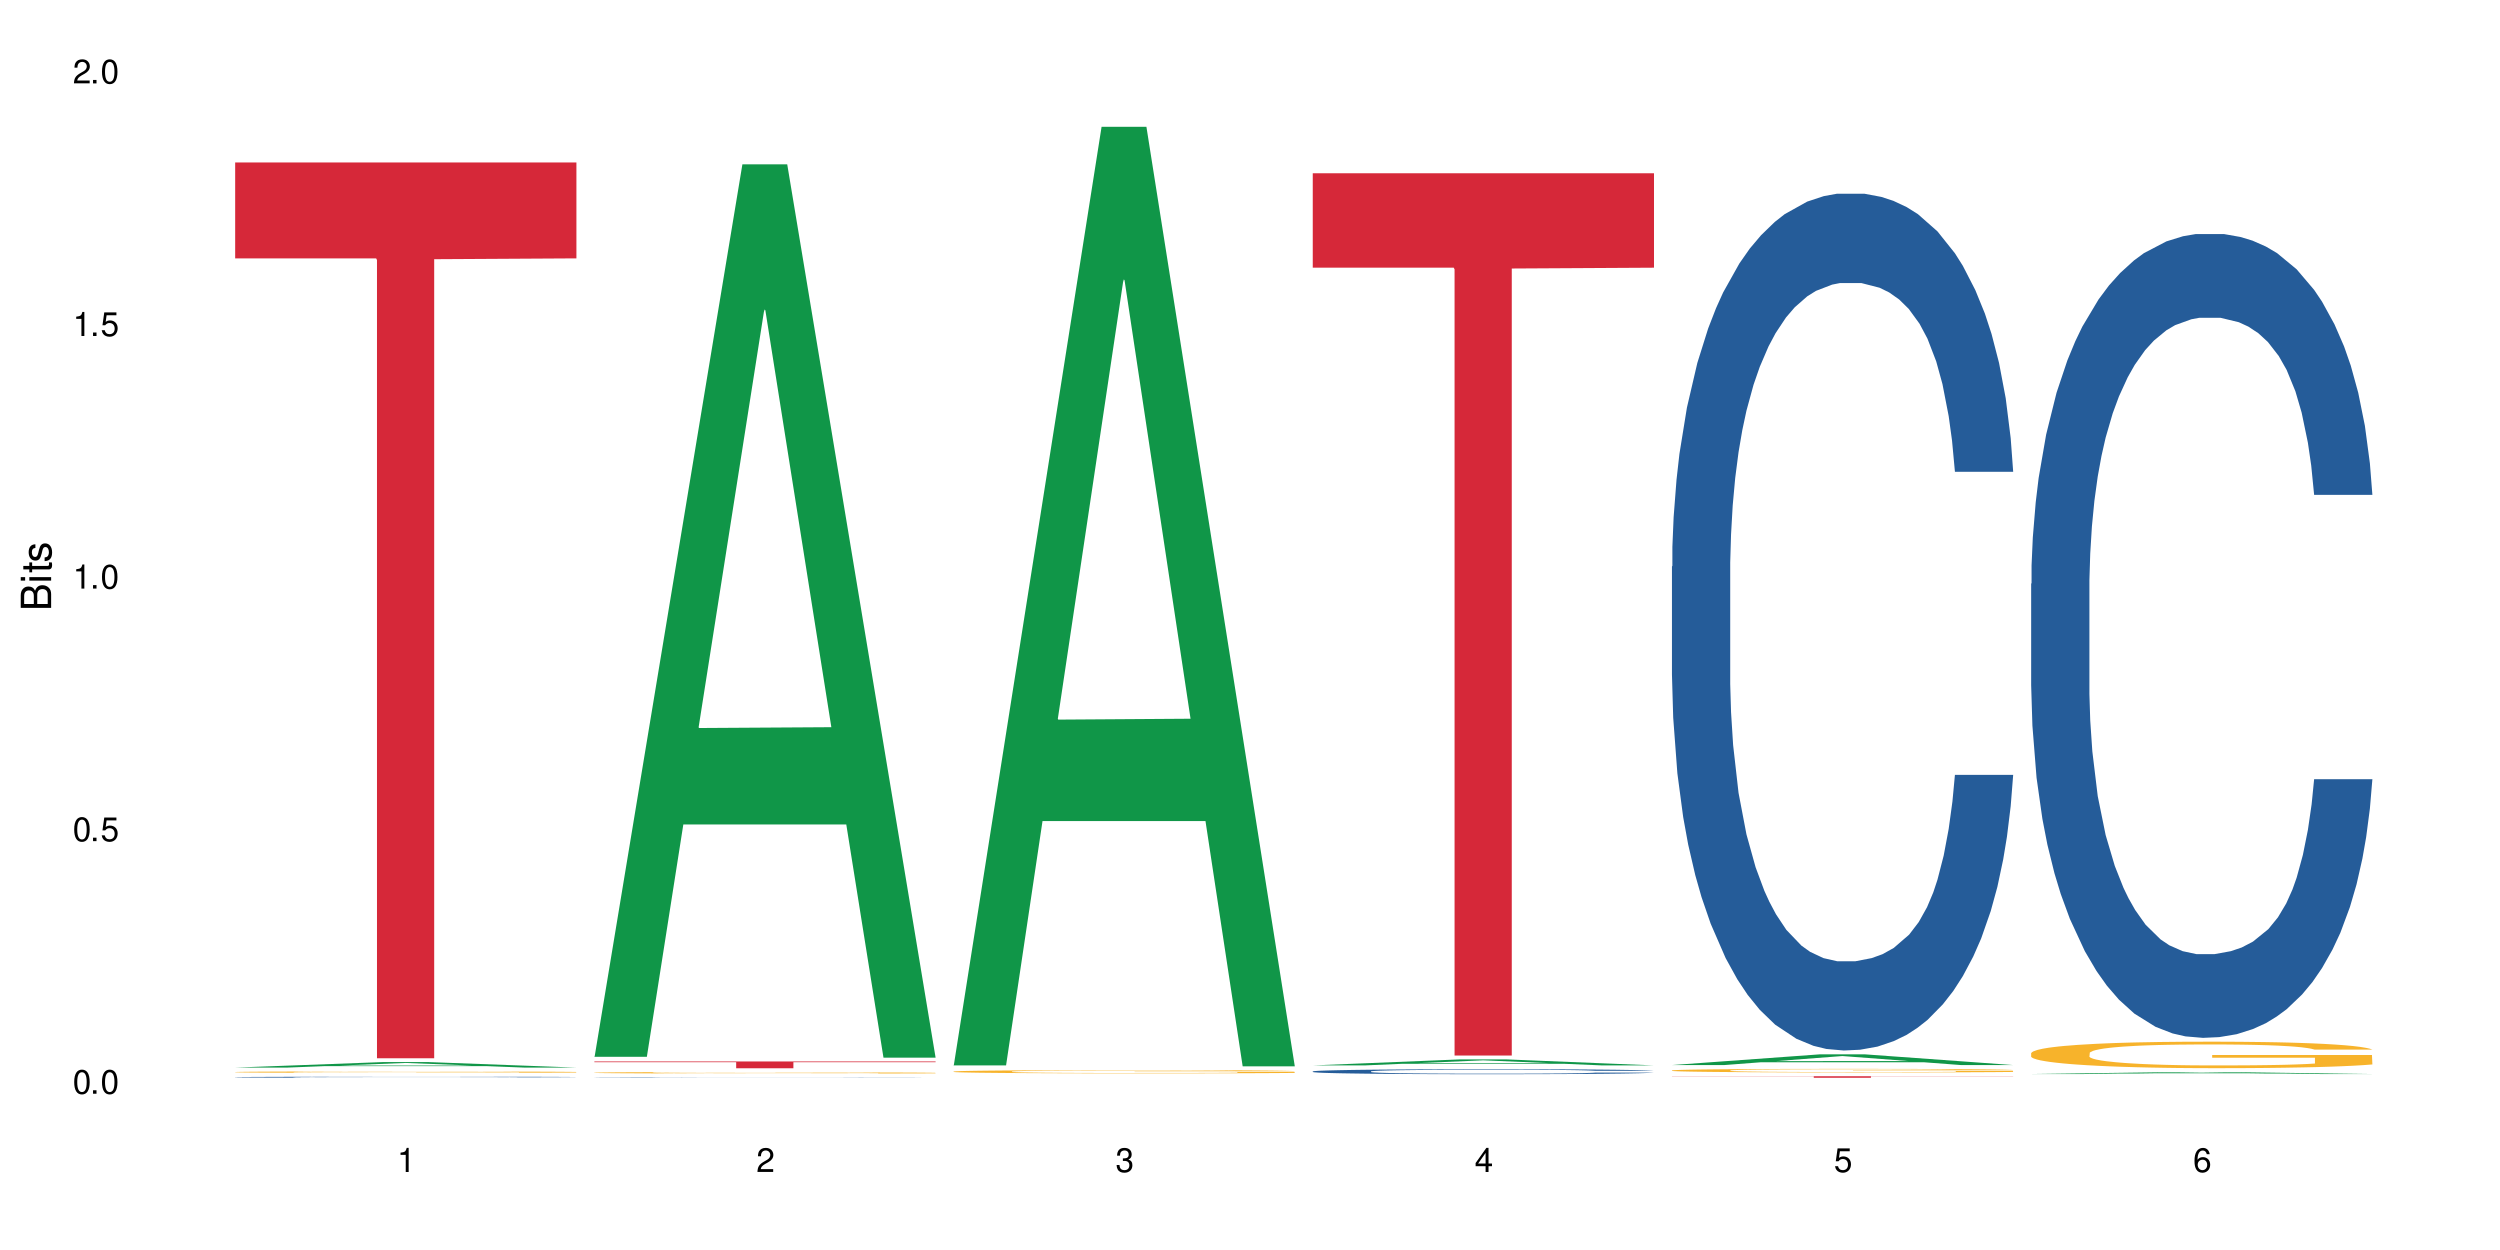 <?xml version="1.0" encoding="UTF-8"?>
<svg xmlns="http://www.w3.org/2000/svg" xmlns:xlink="http://www.w3.org/1999/xlink" width="720" height="360" viewBox="0 0 720 360">
<defs>
<g>
<g id="glyph-0-0">
</g>
<g id="glyph-0-1">
<path d="M 2.641 -6.938 C 2 -6.938 1.422 -6.656 1.078 -6.172 C 0.641 -5.562 0.406 -4.641 0.406 -3.359 C 0.406 -1.016 1.188 0.219 2.641 0.219 C 4.078 0.219 4.859 -1.016 4.859 -3.297 C 4.859 -4.641 4.656 -5.547 4.203 -6.172 C 3.844 -6.656 3.281 -6.938 2.641 -6.938 Z M 2.641 -6.188 C 3.547 -6.188 4 -5.25 4 -3.375 C 4 -1.406 3.562 -0.484 2.625 -0.484 C 1.734 -0.484 1.281 -1.438 1.281 -3.344 C 1.281 -5.25 1.734 -6.188 2.641 -6.188 Z M 2.641 -6.188 "/>
</g>
<g id="glyph-0-2">
<path d="M 1.828 -1 L 0.828 -1 L 0.828 0 L 1.828 0 Z M 1.828 -1 "/>
</g>
<g id="glyph-0-3">
<path d="M 4.562 -6.797 L 1.062 -6.797 L 0.547 -3.094 L 1.328 -3.094 C 1.719 -3.562 2.047 -3.734 2.578 -3.734 C 3.484 -3.734 4.062 -3.109 4.062 -2.094 C 4.062 -1.125 3.484 -0.531 2.578 -0.531 C 1.828 -0.531 1.375 -0.906 1.188 -1.672 L 0.328 -1.672 C 0.453 -1.109 0.547 -0.844 0.75 -0.594 C 1.125 -0.078 1.828 0.219 2.594 0.219 C 3.969 0.219 4.922 -0.781 4.922 -2.219 C 4.922 -3.562 4.031 -4.484 2.719 -4.484 C 2.25 -4.484 1.859 -4.359 1.469 -4.062 L 1.734 -5.969 L 4.562 -5.969 Z M 4.562 -6.797 "/>
</g>
<g id="glyph-0-4">
<path d="M 2.484 -4.938 L 2.484 0 L 3.328 0 L 3.328 -6.938 L 2.766 -6.938 C 2.469 -5.875 2.281 -5.734 0.984 -5.562 L 0.984 -4.938 Z M 2.484 -4.938 "/>
</g>
<g id="glyph-0-5">
<path d="M 4.859 -0.828 L 1.281 -0.828 C 1.359 -1.406 1.672 -1.781 2.5 -2.281 L 3.469 -2.828 C 4.406 -3.344 4.906 -4.062 4.906 -4.906 C 4.906 -5.484 4.672 -6.031 4.266 -6.406 C 3.859 -6.766 3.375 -6.938 2.719 -6.938 C 1.859 -6.938 1.219 -6.625 0.844 -6.031 C 0.609 -5.672 0.5 -5.234 0.484 -4.531 L 1.328 -4.531 C 1.359 -5.016 1.406 -5.281 1.531 -5.516 C 1.75 -5.938 2.188 -6.203 2.703 -6.203 C 3.469 -6.203 4.031 -5.641 4.031 -4.891 C 4.031 -4.344 3.719 -3.859 3.125 -3.516 L 2.234 -3 C 0.812 -2.172 0.406 -1.531 0.328 -0.016 L 4.859 -0.016 Z M 4.859 -0.828 "/>
</g>
<g id="glyph-0-6">
<path d="M 2.125 -3.188 L 2.578 -3.188 C 3.5 -3.188 3.984 -2.766 3.984 -1.922 C 3.984 -1.062 3.469 -0.531 2.594 -0.531 C 1.656 -0.531 1.203 -1 1.156 -2.016 L 0.312 -2.016 C 0.344 -1.453 0.438 -1.094 0.609 -0.781 C 0.953 -0.109 1.625 0.219 2.547 0.219 C 3.953 0.219 4.859 -0.625 4.859 -1.938 C 4.859 -2.828 4.516 -3.297 3.703 -3.594 C 4.344 -3.844 4.656 -4.328 4.656 -5.031 C 4.656 -6.219 3.875 -6.938 2.578 -6.938 C 1.203 -6.938 0.484 -6.172 0.453 -4.703 L 1.297 -4.703 C 1.312 -5.125 1.344 -5.359 1.453 -5.578 C 1.641 -5.969 2.062 -6.203 2.594 -6.203 C 3.344 -6.203 3.797 -5.75 3.797 -5 C 3.797 -4.516 3.609 -4.219 3.25 -4.047 C 3.016 -3.953 2.703 -3.922 2.125 -3.906 Z M 2.125 -3.188 "/>
</g>
<g id="glyph-0-7">
<path d="M 3.141 -1.672 L 3.141 0 L 3.984 0 L 3.984 -1.672 L 4.984 -1.672 L 4.984 -2.438 L 3.984 -2.438 L 3.984 -6.938 L 3.359 -6.938 L 0.266 -2.578 L 0.266 -1.672 Z M 3.141 -2.438 L 1 -2.438 L 3.141 -5.5 Z M 3.141 -2.438 "/>
</g>
<g id="glyph-0-8">
<path d="M 4.781 -5.125 C 4.609 -6.266 3.891 -6.938 2.844 -6.938 C 2.094 -6.938 1.422 -6.578 1.031 -5.953 C 0.594 -5.266 0.406 -4.422 0.406 -3.172 C 0.406 -2 0.578 -1.25 0.984 -0.641 C 1.359 -0.078 1.953 0.219 2.703 0.219 C 3.984 0.219 4.922 -0.75 4.922 -2.094 C 4.922 -3.375 4.062 -4.281 2.844 -4.281 C 2.172 -4.281 1.641 -4.031 1.281 -3.516 C 1.281 -5.234 1.828 -6.188 2.797 -6.188 C 3.391 -6.188 3.797 -5.797 3.938 -5.125 Z M 2.734 -3.531 C 3.547 -3.531 4.062 -2.953 4.062 -2.031 C 4.062 -1.156 3.484 -0.531 2.703 -0.531 C 1.922 -0.531 1.328 -1.188 1.328 -2.078 C 1.328 -2.938 1.906 -3.531 2.734 -3.531 Z M 2.734 -3.531 "/>
</g>
<g id="glyph-1-0">
</g>
<g id="glyph-1-1">
<path d="M 0 -0.953 L 0 -4.891 C 0 -5.719 -0.234 -6.344 -0.734 -6.797 C -1.188 -7.234 -1.812 -7.469 -2.5 -7.469 C -3.547 -7.469 -4.188 -7 -4.625 -5.875 C -4.984 -6.688 -5.625 -7.094 -6.531 -7.094 C -7.172 -7.094 -7.734 -6.859 -8.141 -6.391 C -8.562 -5.922 -8.75 -5.344 -8.75 -4.5 L -8.75 -0.953 Z M -4.984 -2.062 L -7.766 -2.062 L -7.766 -4.219 C -7.766 -4.844 -7.688 -5.203 -7.453 -5.5 C -7.219 -5.812 -6.859 -5.969 -6.375 -5.969 C -5.891 -5.969 -5.531 -5.812 -5.297 -5.5 C -5.062 -5.203 -4.984 -4.844 -4.984 -4.219 Z M -0.984 -2.062 L -4 -2.062 L -4 -4.781 C -4 -5.766 -3.438 -6.359 -2.484 -6.359 C -1.547 -6.359 -0.984 -5.766 -0.984 -4.781 Z M -0.984 -2.062 "/>
</g>
<g id="glyph-1-2">
<path d="M -6.281 -1.797 L -6.281 -0.797 L 0 -0.797 L 0 -1.797 Z M -8.75 -1.797 L -8.75 -0.797 L -7.484 -0.797 L -7.484 -1.797 Z M -8.75 -1.797 "/>
</g>
<g id="glyph-1-3">
<path d="M -6.281 -3.047 L -6.281 -2.016 L -8.016 -2.016 L -8.016 -1.016 L -6.281 -1.016 L -6.281 -0.172 L -5.469 -0.172 L -5.469 -1.016 L -0.719 -1.016 C -0.078 -1.016 0.281 -1.453 0.281 -2.234 C 0.281 -2.5 0.25 -2.719 0.188 -3.047 L -0.641 -3.047 C -0.609 -2.906 -0.594 -2.766 -0.594 -2.562 C -0.594 -2.141 -0.719 -2.016 -1.156 -2.016 L -5.469 -2.016 L -5.469 -3.047 Z M -6.281 -3.047 "/>
</g>
<g id="glyph-1-4">
<path d="M -4.531 -5.25 C -5.766 -5.25 -6.469 -4.422 -6.469 -2.969 C -6.469 -1.516 -5.719 -0.562 -4.547 -0.562 C -3.562 -0.562 -3.094 -1.062 -2.734 -2.562 L -2.516 -3.484 C -2.344 -4.188 -2.094 -4.469 -1.641 -4.469 C -1.047 -4.469 -0.641 -3.875 -0.641 -3 C -0.641 -2.453 -0.797 -2 -1.062 -1.75 C -1.25 -1.594 -1.422 -1.531 -1.875 -1.469 L -1.875 -0.406 C -0.422 -0.453 0.281 -1.266 0.281 -2.922 C 0.281 -4.5 -0.5 -5.516 -1.719 -5.516 C -2.656 -5.516 -3.172 -4.984 -3.469 -3.734 L -3.703 -2.766 C -3.891 -1.953 -4.156 -1.609 -4.594 -1.609 C -5.188 -1.609 -5.547 -2.125 -5.547 -2.938 C -5.547 -3.75 -5.203 -4.172 -4.531 -4.203 Z M -4.531 -5.25 "/>
</g>
</g>
</defs>
<rect x="-72" y="-36" width="864" height="432" fill="rgb(100%, 100%, 100%)" fill-opacity="1"/>
<path fill-rule="nonzero" fill="rgb(6.275%, 58.824%, 28.235%)" fill-opacity="1" d="M 67.73 307.461 L 67.836 307.461 L 110.359 305.875 L 123.273 305.875 L 166.008 307.465 L 150.992 307.465 L 140.281 307.051 L 93.352 307.051 L 82.852 307.461 L 67.73 307.461 L 97.863 306.879 L 135.977 306.875 L 116.973 306.137 L 116.766 306.133 L 116.555 306.137 L 97.758 306.875 L 97.863 306.879 Z M 67.73 307.461 "/>
<path fill-rule="nonzero" fill="rgb(14.51%, 36.078%, 60%)" fill-opacity="1" d="M 67.73 310.223 L 67.852 310.223 L 67.852 310.219 L 68.211 310.207 L 69.051 310.191 L 69.887 310.184 L 72.047 310.168 L 75.043 310.152 L 78.156 310.141 L 80.434 310.133 L 82.473 310.125 L 87.145 310.117 L 90.145 310.109 L 93.379 310.105 L 97.332 310.102 L 100.211 310.098 L 106.684 310.094 L 111.477 310.094 L 115.191 310.09 L 123.223 310.09 L 128.016 310.094 L 131.492 310.094 L 135.324 310.098 L 138.562 310.098 L 144.195 310.105 L 149.227 310.113 L 151.504 310.117 L 155.102 310.125 L 157.855 310.133 L 159.773 310.141 L 161.934 310.152 L 163.848 310.164 L 165.289 310.18 L 166.008 310.191 L 149.227 310.191 L 148.391 310.18 L 147.43 310.172 L 145.633 310.16 L 143.836 310.152 L 141.316 310.145 L 139.039 310.137 L 135.926 310.133 L 133.168 310.129 L 130.293 310.125 L 109.199 310.125 L 106.684 310.129 L 103.086 310.133 L 100.57 310.137 L 97.574 310.141 L 95.535 310.145 L 93.02 310.152 L 91.223 310.16 L 89.184 310.168 L 87.984 310.176 L 86.906 310.184 L 85.949 310.191 L 85.23 310.203 L 84.75 310.211 L 84.508 310.223 L 84.508 310.266 L 84.75 310.277 L 85.348 310.289 L 86.906 310.305 L 89.184 310.32 L 91.82 310.332 L 94.336 310.34 L 95.777 310.344 L 97.691 310.348 L 100.688 310.352 L 105.004 310.359 L 107.52 310.359 L 111.355 310.363 L 128.375 310.363 L 131.609 310.359 L 136.043 310.355 L 138.801 310.352 L 141.199 310.344 L 142.996 310.34 L 144.195 310.336 L 145.992 310.328 L 147.43 310.316 L 148.508 310.309 L 149.227 310.297 L 166.008 310.297 L 165.289 310.309 L 164.207 310.32 L 163.129 310.328 L 161.453 310.34 L 159.535 310.348 L 156.777 310.355 L 154.5 310.363 L 151.504 310.371 L 148.75 310.375 L 145.754 310.379 L 141.316 310.387 L 138.441 310.387 L 135.324 310.391 L 131.609 310.395 L 108.48 310.395 L 103.566 310.391 L 97.453 310.387 L 93.02 310.383 L 89.543 310.375 L 86.547 310.371 L 83.191 310.363 L 78.875 310.352 L 76.238 310.34 L 74.441 310.332 L 72.406 310.324 L 70.969 310.312 L 69.289 310.297 L 68.09 310.277 L 67.73 310.262 Z M 67.73 310.223 "/>
<path fill-rule="nonzero" fill="rgb(96.863%, 70.196%, 16.863%)" fill-opacity="1" d="M 67.73 308.746 L 67.852 308.746 L 67.852 308.738 L 68.332 308.723 L 69.527 308.695 L 71.086 308.676 L 72.766 308.66 L 73.844 308.652 L 75.641 308.641 L 77.199 308.633 L 81.152 308.617 L 86.188 308.598 L 88.945 308.594 L 92.059 308.586 L 96.496 308.578 L 98.531 308.574 L 104.766 308.57 L 111.836 308.566 L 119.625 308.562 L 123.223 308.562 L 128.133 308.566 L 134.848 308.57 L 138.68 308.574 L 141.676 308.578 L 144.793 308.582 L 148.629 308.59 L 152.223 308.602 L 155.102 308.609 L 157.977 308.621 L 160.375 308.633 L 162.41 308.648 L 164.207 308.664 L 165.289 308.676 L 166.008 308.691 L 149.348 308.691 L 148.391 308.676 L 147.309 308.668 L 145.512 308.652 L 141.918 308.637 L 138.562 308.629 L 135.684 308.621 L 132.09 308.617 L 128.613 308.613 L 124.66 308.609 L 115.91 308.609 L 110.156 308.613 L 106.801 308.613 L 104.406 308.617 L 101.047 308.625 L 99.012 308.629 L 97.812 308.633 L 94.219 308.645 L 91.82 308.656 L 90.504 308.66 L 88.824 308.672 L 87.625 308.684 L 86.309 308.699 L 85.59 308.711 L 84.629 308.738 L 84.508 308.809 L 84.871 308.824 L 85.59 308.84 L 86.547 308.852 L 87.984 308.867 L 89.422 308.879 L 91.941 308.895 L 94.098 308.906 L 95.777 308.91 L 99.012 308.922 L 100.328 308.926 L 103.445 308.934 L 106.684 308.938 L 110.637 308.941 L 113.633 308.945 L 131.73 308.945 L 136.285 308.941 L 139.398 308.938 L 141.438 308.934 L 143.953 308.93 L 145.754 308.926 L 147.43 308.922 L 149.469 308.918 L 149.469 308.824 L 119.863 308.824 L 119.863 308.777 L 165.887 308.777 L 166.008 308.93 L 163.488 308.941 L 160.375 308.953 L 157.379 308.961 L 154.262 308.965 L 149.828 308.973 L 146.23 308.977 L 140.719 308.984 L 135.684 308.988 L 130.41 308.988 L 125.738 308.992 L 115.312 308.992 L 110.039 308.988 L 105.844 308.984 L 98.172 308.977 L 93.379 308.969 L 90.262 308.961 L 87.027 308.953 L 83.789 308.941 L 80.914 308.934 L 78.996 308.926 L 77.078 308.914 L 75.043 308.902 L 73.125 308.891 L 71.688 308.879 L 70.367 308.863 L 69.41 308.852 L 68.449 308.836 L 67.969 308.82 L 67.73 308.809 Z M 67.73 308.746 "/>
<path fill-rule="nonzero" fill="rgb(83.922%, 15.686%, 22.353%)" fill-opacity="1" d="M 67.73 46.797 L 166.008 46.797 L 166.008 74.41 L 125.047 74.652 L 125.047 304.777 L 108.57 304.777 L 108.57 74.895 L 108.332 74.41 L 67.73 74.41 Z M 67.73 46.797 "/>
<path fill-rule="nonzero" fill="rgb(6.275%, 58.824%, 28.235%)" fill-opacity="1" d="M 171.18 304.363 L 171.285 304.121 L 213.809 47.336 L 226.723 47.336 L 269.453 304.605 L 254.441 304.605 L 243.73 237.449 L 196.797 237.449 L 186.297 304.363 L 171.18 304.363 L 201.312 209.668 L 239.426 209.43 L 220.422 89.371 L 220.211 89.129 L 220 89.852 L 201.207 209.43 L 201.312 209.668 Z M 171.18 304.363 "/>
<path fill-rule="nonzero" fill="rgb(14.51%, 36.078%, 60%)" fill-opacity="1" d="M 171.18 310.328 L 171.297 310.328 L 171.66 310.32 L 172.496 310.316 L 173.336 310.312 L 175.492 310.309 L 178.488 310.301 L 181.605 310.297 L 183.883 310.293 L 185.922 310.289 L 190.594 310.285 L 193.59 310.285 L 196.828 310.281 L 203.656 310.281 L 210.129 310.277 L 238.773 310.277 L 242.008 310.281 L 247.641 310.281 L 252.676 310.285 L 254.953 310.285 L 258.547 310.289 L 261.305 310.293 L 263.223 310.297 L 265.379 310.301 L 267.297 310.305 L 269.453 310.316 L 252.676 310.316 L 251.836 310.312 L 250.879 310.309 L 249.082 310.305 L 247.281 310.301 L 244.766 310.297 L 242.488 310.297 L 239.371 310.293 L 236.617 310.293 L 233.738 310.289 L 212.645 310.289 L 210.129 310.293 L 204.016 310.293 L 201.02 310.297 L 198.984 310.297 L 196.469 310.301 L 194.668 310.305 L 192.633 310.309 L 191.434 310.309 L 190.355 310.312 L 189.395 310.316 L 188.676 310.32 L 188.199 310.324 L 187.957 310.328 L 187.957 310.344 L 188.199 310.348 L 188.797 310.355 L 190.355 310.359 L 192.633 310.367 L 195.27 310.371 L 197.785 310.375 L 199.223 310.375 L 201.141 310.379 L 204.137 310.379 L 208.453 310.383 L 235.059 310.383 L 239.492 310.379 L 242.25 310.379 L 244.645 310.375 L 246.445 310.375 L 247.641 310.371 L 249.441 310.371 L 250.879 310.367 L 251.957 310.363 L 252.676 310.359 L 269.453 310.359 L 268.734 310.363 L 266.578 310.371 L 264.898 310.375 L 262.984 310.379 L 260.227 310.379 L 257.949 310.383 L 254.953 310.387 L 252.195 310.387 L 249.199 310.391 L 244.766 310.391 L 241.891 310.395 L 200.902 310.395 L 196.469 310.391 L 192.992 310.387 L 189.996 310.387 L 186.641 310.383 L 182.324 310.379 L 179.688 310.375 L 177.891 310.371 L 175.852 310.367 L 174.414 310.363 L 172.738 310.359 L 171.539 310.352 L 171.18 310.344 Z M 171.18 310.328 "/>
<path fill-rule="nonzero" fill="rgb(96.863%, 70.196%, 16.863%)" fill-opacity="1" d="M 171.18 308.934 L 171.297 308.934 L 171.297 308.926 L 171.777 308.91 L 172.977 308.887 L 174.535 308.867 L 176.211 308.852 L 177.293 308.84 L 179.09 308.828 L 180.648 308.82 L 184.602 308.805 L 189.637 308.789 L 192.391 308.781 L 195.508 308.773 L 199.941 308.766 L 201.98 308.766 L 208.211 308.758 L 215.281 308.754 L 231.582 308.754 L 238.293 308.758 L 242.129 308.762 L 245.125 308.766 L 248.242 308.773 L 252.078 308.781 L 255.672 308.789 L 258.547 308.797 L 261.426 308.809 L 263.82 308.82 L 265.859 308.836 L 267.656 308.852 L 268.734 308.867 L 269.453 308.879 L 252.797 308.879 L 251.836 308.867 L 250.758 308.855 L 247.164 308.832 L 245.363 308.824 L 242.008 308.816 L 239.133 308.809 L 235.539 308.805 L 232.062 308.801 L 228.105 308.797 L 219.359 308.797 L 213.605 308.801 L 210.25 308.805 L 207.852 308.805 L 204.496 308.812 L 202.461 308.816 L 197.664 308.832 L 195.27 308.844 L 193.949 308.852 L 192.273 308.863 L 191.074 308.871 L 189.754 308.887 L 189.035 308.898 L 188.078 308.926 L 187.957 308.996 L 188.316 309.012 L 189.035 309.027 L 189.996 309.039 L 191.434 309.055 L 192.871 309.066 L 195.387 309.082 L 197.547 309.09 L 199.223 309.098 L 202.461 309.109 L 203.777 309.113 L 206.895 309.117 L 210.129 309.125 L 214.086 309.129 L 217.082 309.133 L 227.988 309.133 L 235.18 309.129 L 239.73 309.129 L 242.848 309.125 L 244.887 309.121 L 247.402 309.117 L 249.199 309.113 L 250.879 309.109 L 252.914 309.102 L 252.914 309.012 L 223.312 309.008 L 223.312 308.965 L 269.336 308.965 L 269.453 309.117 L 266.938 309.129 L 263.82 309.137 L 260.824 309.145 L 257.711 309.152 L 253.273 309.16 L 249.68 309.164 L 244.168 309.168 L 239.133 309.172 L 233.859 309.176 L 213.484 309.176 L 209.289 309.172 L 205.457 309.168 L 201.621 309.16 L 196.828 309.152 L 193.711 309.148 L 190.473 309.141 L 187.238 309.129 L 184.363 309.117 L 180.527 309.102 L 178.488 309.09 L 176.57 309.078 L 175.133 309.066 L 173.816 309.051 L 172.855 309.039 L 171.898 309.02 L 171.418 309.008 L 171.18 308.996 Z M 171.18 308.934 "/>
<path fill-rule="nonzero" fill="rgb(83.922%, 15.686%, 22.353%)" fill-opacity="1" d="M 171.18 305.703 L 269.453 305.703 L 269.453 305.914 L 228.496 305.914 L 228.496 307.652 L 212.02 307.652 L 212.02 305.918 L 211.777 305.914 L 171.18 305.914 Z M 171.18 305.703 "/>
<path fill-rule="nonzero" fill="rgb(6.275%, 58.824%, 28.235%)" fill-opacity="1" d="M 274.629 306.844 L 274.73 306.59 L 317.254 36.516 L 330.168 36.516 L 372.902 307.098 L 357.887 307.098 L 347.18 236.465 L 300.246 236.465 L 289.746 306.844 L 274.629 306.844 L 304.762 207.25 L 342.875 206.992 L 323.871 80.723 L 323.66 80.469 L 323.449 81.23 L 304.656 206.992 L 304.762 207.25 Z M 274.629 306.844 "/>
<path fill-rule="nonzero" fill="rgb(96.863%, 70.196%, 16.863%)" fill-opacity="1" d="M 274.629 308.594 L 274.746 308.594 L 274.746 308.578 L 275.227 308.539 L 276.426 308.484 L 277.984 308.441 L 279.66 308.41 L 280.738 308.391 L 282.535 308.367 L 284.094 308.348 L 288.051 308.309 L 293.082 308.273 L 295.84 308.258 L 298.957 308.242 L 303.391 308.227 L 305.43 308.223 L 311.66 308.207 L 318.73 308.199 L 326.52 308.195 L 330.117 308.195 L 335.031 308.199 L 341.742 308.211 L 345.578 308.219 L 348.574 308.227 L 351.688 308.238 L 355.523 308.254 L 359.121 308.273 L 364.871 308.32 L 367.27 308.348 L 369.309 308.379 L 371.105 308.414 L 372.184 308.445 L 372.902 308.473 L 356.242 308.473 L 355.285 308.445 L 354.207 308.422 L 352.41 308.395 L 350.609 308.371 L 348.812 308.355 L 345.457 308.336 L 342.582 308.32 L 338.984 308.309 L 335.512 308.301 L 331.555 308.297 L 329.156 308.293 L 322.805 308.293 L 317.055 308.301 L 313.699 308.309 L 311.301 308.312 L 307.945 308.328 L 305.906 308.336 L 304.707 308.344 L 301.113 308.371 L 298.715 308.395 L 297.398 308.41 L 295.719 308.434 L 294.523 308.457 L 293.203 308.492 L 292.484 308.52 L 291.527 308.574 L 291.406 308.727 L 291.766 308.762 L 292.484 308.797 L 293.441 308.828 L 294.883 308.859 L 296.32 308.883 L 298.836 308.918 L 300.992 308.938 L 302.672 308.953 L 305.906 308.977 L 307.227 308.984 L 310.34 309 L 313.578 309.012 L 317.531 309.02 L 320.527 309.027 L 325.324 309.031 L 331.434 309.031 L 338.625 309.023 L 343.18 309.02 L 346.297 309.012 L 348.332 309.004 L 350.852 308.996 L 352.648 308.988 L 354.324 308.977 L 356.363 308.965 L 356.363 308.762 L 326.762 308.762 L 326.762 308.664 L 372.781 308.664 L 372.902 308.996 L 370.387 309.02 L 367.27 309.043 L 364.273 309.059 L 361.156 309.074 L 356.723 309.09 L 353.129 309.098 L 347.613 309.109 L 342.582 309.117 L 337.309 309.125 L 332.633 309.125 L 327.121 309.129 L 322.207 309.125 L 316.934 309.121 L 312.738 309.113 L 308.902 309.105 L 305.07 309.094 L 300.273 309.074 L 297.16 309.062 L 293.922 309.043 L 290.688 309.023 L 287.809 309 L 285.895 308.98 L 283.977 308.961 L 281.938 308.938 L 280.02 308.906 L 278.582 308.879 L 277.262 308.852 L 276.305 308.824 L 275.348 308.785 L 274.867 308.754 L 274.629 308.727 Z M 274.629 308.594 "/>
<path fill-rule="nonzero" fill="rgb(6.275%, 58.824%, 28.235%)" fill-opacity="1" d="M 378.074 306.832 L 378.18 306.832 L 420.703 305.098 L 433.617 305.098 L 476.352 306.836 L 461.336 306.836 L 450.625 306.379 L 403.695 306.379 L 393.195 306.832 L 378.074 306.832 L 408.207 306.191 L 446.32 306.191 L 427.316 305.379 L 427.109 305.379 L 426.898 305.383 L 408.105 306.191 L 408.207 306.191 Z M 378.074 306.832 "/>
<path fill-rule="nonzero" fill="rgb(14.51%, 36.078%, 60%)" fill-opacity="1" d="M 378.074 308.559 L 378.195 308.559 L 378.195 308.527 L 378.555 308.477 L 379.395 308.414 L 380.23 308.371 L 382.391 308.293 L 385.387 308.219 L 388.5 308.16 L 390.777 308.125 L 392.816 308.098 L 397.492 308.051 L 400.488 308.027 L 403.723 308.004 L 407.676 307.98 L 410.555 307.969 L 417.027 307.949 L 421.82 307.938 L 425.535 307.934 L 433.566 307.934 L 438.359 307.941 L 441.836 307.945 L 445.668 307.957 L 448.906 307.969 L 454.539 307.996 L 459.57 308.035 L 461.848 308.055 L 465.445 308.094 L 468.199 308.137 L 470.117 308.168 L 472.277 308.219 L 474.191 308.277 L 475.633 308.344 L 476.352 308.398 L 459.57 308.398 L 458.734 308.348 L 457.773 308.309 L 455.977 308.254 L 454.18 308.215 L 451.66 308.176 L 449.383 308.152 L 446.27 308.129 L 443.512 308.113 L 440.637 308.098 L 437.879 308.09 L 432.605 308.082 L 426.492 308.082 L 424.215 308.086 L 419.543 308.098 L 417.027 308.105 L 413.43 308.125 L 410.914 308.141 L 407.918 308.168 L 405.879 308.191 L 403.363 308.223 L 401.566 308.254 L 399.527 308.297 L 398.328 308.332 L 397.25 308.367 L 396.293 308.41 L 395.574 308.457 L 395.094 308.504 L 394.855 308.551 L 394.855 308.754 L 395.094 308.805 L 395.691 308.859 L 397.25 308.938 L 399.527 309.008 L 402.164 309.062 L 404.68 309.102 L 406.121 309.121 L 408.035 309.141 L 411.035 309.168 L 415.348 309.195 L 417.863 309.203 L 421.699 309.215 L 425.656 309.219 L 430.93 309.219 L 435.602 309.215 L 438.719 309.207 L 441.953 309.199 L 446.387 309.176 L 449.145 309.156 L 451.543 309.129 L 453.34 309.105 L 454.539 309.082 L 456.336 309.043 L 457.773 309 L 458.852 308.953 L 459.57 308.906 L 476.352 308.906 L 475.633 308.961 L 474.555 309.012 L 473.473 309.051 L 471.797 309.098 L 469.879 309.137 L 467.121 309.184 L 464.844 309.211 L 461.848 309.246 L 459.094 309.27 L 456.098 309.293 L 451.66 309.32 L 448.785 309.332 L 445.668 309.344 L 441.953 309.355 L 437.281 309.363 L 432.246 309.367 L 427.574 309.371 L 422.539 309.367 L 418.824 309.363 L 413.91 309.352 L 407.797 309.328 L 403.363 309.301 L 399.887 309.277 L 396.891 309.25 L 393.535 309.215 L 389.223 309.156 L 386.586 309.113 L 384.785 309.074 L 382.75 309.023 L 381.312 308.98 L 379.633 308.906 L 378.434 308.812 L 378.074 308.738 Z M 378.074 308.559 "/>
<path fill-rule="nonzero" fill="rgb(83.922%, 15.686%, 22.353%)" fill-opacity="1" d="M 378.074 49.891 L 476.352 49.891 L 476.352 77.094 L 435.391 77.332 L 435.391 303.996 L 418.914 303.996 L 418.914 77.57 L 418.676 77.094 L 378.074 77.094 Z M 378.074 49.891 "/>
<path fill-rule="nonzero" fill="rgb(6.275%, 58.824%, 28.235%)" fill-opacity="1" d="M 481.523 306.734 L 481.629 306.73 L 524.152 303.648 L 537.066 303.648 L 579.797 306.738 L 564.785 306.738 L 554.074 305.93 L 507.141 305.93 L 496.641 306.734 L 481.523 306.734 L 511.656 305.598 L 549.77 305.594 L 530.766 304.152 L 530.555 304.148 L 530.348 304.16 L 511.551 305.594 L 511.656 305.598 Z M 481.523 306.734 "/>
<path fill-rule="nonzero" fill="rgb(14.51%, 36.078%, 60%)" fill-opacity="1" d="M 481.523 163.164 L 481.645 162.938 L 481.645 157.523 L 482.004 148.953 L 482.84 138.129 L 483.68 130.684 L 485.836 117.379 L 488.832 104.523 L 491.949 94.598 L 494.227 88.734 L 496.266 84.223 L 500.938 75.879 L 503.934 71.594 L 507.172 67.758 L 511.125 63.926 L 514 61.668 L 520.473 58.062 L 525.27 56.48 L 528.984 55.805 L 537.012 55.805 L 541.809 56.707 L 545.281 57.836 L 549.117 59.641 L 552.352 61.668 L 557.984 66.633 L 563.02 72.945 L 565.297 76.555 L 568.891 83.547 L 571.648 90.312 L 573.566 96.176 L 575.723 104.523 L 577.641 114.672 L 579.078 126.176 L 579.797 135.871 L 563.02 135.871 L 562.18 126.852 L 561.223 119.859 L 559.426 110.613 L 557.625 104.07 L 555.109 97.531 L 552.832 93.246 L 549.715 88.961 L 546.961 86.254 L 544.082 84.223 L 541.328 82.871 L 536.055 81.516 L 529.941 81.516 L 527.664 81.969 L 522.992 83.773 L 520.473 85.352 L 516.879 88.508 L 514.363 91.441 L 511.367 95.953 L 509.328 99.785 L 506.812 105.648 L 505.012 110.836 L 502.977 118.281 L 501.777 123.918 L 500.699 130.234 L 499.738 137.676 L 499.02 145.57 L 498.543 153.918 L 498.301 162.035 L 498.301 196.996 L 498.543 205.113 L 499.141 214.586 L 500.699 228.344 L 502.977 240.297 L 505.613 249.77 L 508.129 256.539 L 509.566 259.695 L 511.484 263.305 L 514.48 267.816 L 518.797 272.324 L 521.312 274.129 L 525.148 275.934 L 529.102 276.836 L 534.375 276.836 L 539.051 275.934 L 542.168 274.805 L 545.402 273.004 L 549.836 269.168 L 552.594 265.559 L 554.988 261.273 L 556.789 256.988 L 557.984 253.379 L 559.785 246.387 L 561.223 238.719 L 562.301 230.824 L 563.02 223.156 L 579.797 223.156 L 579.078 232.18 L 578 240.977 L 576.922 247.516 L 575.246 255.41 L 573.328 262.402 L 570.57 270.297 L 568.293 275.484 L 565.297 281.121 L 562.539 285.406 L 559.543 289.242 L 555.109 293.75 L 552.234 296.008 L 549.117 298.039 L 545.402 299.84 L 540.727 301.422 L 535.695 302.324 L 531.02 302.547 L 525.988 302.098 L 522.27 301.195 L 517.359 299.164 L 511.246 295.105 L 506.812 290.82 L 503.336 286.535 L 500.34 282.023 L 496.984 275.934 L 492.668 266.012 L 490.031 258.344 L 488.234 252.027 L 486.195 243.23 L 484.758 235.336 L 483.082 222.707 L 481.883 206.691 L 481.523 194.289 Z M 481.523 163.164 "/>
<path fill-rule="nonzero" fill="rgb(96.863%, 70.196%, 16.863%)" fill-opacity="1" d="M 481.523 308.277 L 481.645 308.277 L 481.645 308.258 L 482.121 308.215 L 483.32 308.156 L 484.879 308.109 L 486.555 308.07 L 487.637 308.051 L 489.434 308.023 L 490.992 308.004 L 494.945 307.961 L 499.98 307.922 L 502.734 307.906 L 505.852 307.891 L 510.285 307.871 L 512.324 307.863 L 518.555 307.852 L 525.629 307.84 L 533.418 307.836 L 537.012 307.84 L 541.926 307.844 L 548.637 307.852 L 552.473 307.863 L 555.469 307.871 L 558.586 307.883 L 562.422 307.902 L 566.016 307.926 L 568.891 307.945 L 571.77 307.977 L 574.164 308.004 L 576.203 308.039 L 578 308.078 L 579.078 308.109 L 579.797 308.145 L 563.141 308.145 L 562.18 308.109 L 561.102 308.086 L 559.305 308.055 L 557.508 308.031 L 555.711 308.012 L 552.352 307.988 L 549.477 307.973 L 545.883 307.961 L 542.406 307.953 L 538.449 307.945 L 529.703 307.945 L 523.949 307.953 L 520.594 307.961 L 518.195 307.969 L 514.84 307.98 L 512.805 307.992 L 511.605 308 L 508.008 308.027 L 505.613 308.055 L 504.293 308.074 L 502.617 308.102 L 501.418 308.125 L 500.098 308.164 L 499.379 308.191 L 498.422 308.254 L 498.301 308.422 L 498.66 308.457 L 499.379 308.496 L 500.34 308.531 L 501.777 308.566 L 503.215 308.594 L 505.73 308.629 L 507.891 308.656 L 509.566 308.672 L 512.805 308.695 L 514.121 308.703 L 517.238 308.723 L 520.473 308.734 L 524.43 308.746 L 527.426 308.75 L 532.219 308.754 L 538.332 308.754 L 545.523 308.75 L 550.078 308.742 L 553.191 308.734 L 555.23 308.727 L 557.746 308.719 L 559.543 308.707 L 561.223 308.699 L 563.258 308.684 L 563.258 308.457 L 533.656 308.457 L 533.656 308.352 L 579.68 308.352 L 579.797 308.719 L 577.281 308.742 L 574.164 308.77 L 571.168 308.785 L 568.055 308.801 L 563.617 308.82 L 560.023 308.832 L 554.512 308.844 L 549.477 308.852 L 544.203 308.859 L 539.531 308.859 L 534.016 308.863 L 529.102 308.859 L 523.828 308.855 L 519.637 308.848 L 511.965 308.824 L 507.172 308.805 L 504.055 308.789 L 500.82 308.77 L 497.582 308.746 L 494.707 308.723 L 492.789 308.703 L 490.871 308.68 L 488.832 308.652 L 486.918 308.621 L 485.477 308.59 L 484.16 308.559 L 483.199 308.527 L 482.242 308.484 L 481.762 308.453 L 481.523 308.422 Z M 481.523 308.277 "/>
<path fill-rule="nonzero" fill="rgb(83.922%, 15.686%, 22.353%)" fill-opacity="1" d="M 481.523 309.961 L 579.797 309.961 L 579.797 310.008 L 538.84 310.008 L 538.84 310.395 L 522.363 310.395 L 522.363 310.008 L 481.523 310.008 Z M 481.523 309.961 "/>
<path fill-rule="nonzero" fill="rgb(6.275%, 58.824%, 28.235%)" fill-opacity="1" d="M 584.973 309.324 L 585.074 309.324 L 627.598 308.734 L 640.512 308.734 L 683.246 309.324 L 668.23 309.324 L 657.523 309.172 L 610.59 309.172 L 600.09 309.324 L 584.973 309.324 L 615.105 309.109 L 653.219 309.109 L 634.215 308.832 L 633.793 308.832 L 615 309.109 L 615.105 309.109 Z M 584.973 309.324 "/>
<path fill-rule="nonzero" fill="rgb(14.51%, 36.078%, 60%)" fill-opacity="1" d="M 584.973 168.129 L 585.09 167.918 L 585.09 162.84 L 585.449 154.797 L 586.289 144.641 L 587.129 137.656 L 589.285 125.172 L 592.281 113.109 L 595.398 103.801 L 597.676 98.297 L 599.711 94.066 L 604.387 86.234 L 607.383 82.215 L 610.617 78.617 L 614.574 75.02 L 617.449 72.902 L 623.922 69.52 L 628.715 68.035 L 632.43 67.402 L 640.461 67.402 L 645.254 68.25 L 648.73 69.305 L 652.566 71 L 655.801 72.902 L 661.434 77.559 L 666.469 83.484 L 668.746 86.871 L 672.34 93.43 L 675.098 99.777 L 677.016 105.281 L 679.172 113.109 L 681.09 122.633 L 682.527 133.426 L 683.246 142.523 L 666.469 142.523 L 665.629 134.059 L 664.672 127.5 L 662.871 118.824 L 661.074 112.688 L 658.559 106.551 L 656.281 102.531 L 653.164 98.508 L 650.406 95.969 L 647.531 94.066 L 644.773 92.797 L 639.504 91.527 L 633.391 91.527 L 631.113 91.949 L 626.438 93.641 L 623.922 95.121 L 620.328 98.086 L 617.809 100.836 L 614.812 105.07 L 612.777 108.668 L 610.258 114.168 L 608.461 119.035 L 606.426 126.02 L 605.227 131.309 L 604.148 137.234 L 603.188 144.215 L 602.469 151.625 L 601.988 159.453 L 601.75 167.07 L 601.75 199.871 L 601.988 207.488 L 602.59 216.375 L 604.148 229.285 L 606.426 240.5 L 609.059 249.387 L 611.578 255.734 L 613.016 258.699 L 614.934 262.086 L 617.93 266.316 L 622.242 270.547 L 624.762 272.242 L 628.598 273.934 L 632.551 274.781 L 637.824 274.781 L 642.5 273.934 L 645.613 272.875 L 648.852 271.184 L 653.285 267.586 L 656.043 264.199 L 658.438 260.18 L 660.234 256.16 L 661.434 252.773 L 663.23 246.215 L 664.672 239.02 L 665.75 231.613 L 666.469 224.418 L 683.246 224.418 L 682.527 232.883 L 681.449 241.133 L 680.371 247.27 L 678.691 254.676 L 676.773 261.238 L 674.02 268.645 L 671.742 273.512 L 668.746 278.801 L 665.988 282.82 L 662.992 286.418 L 658.559 290.652 L 655.68 292.77 L 652.566 294.672 L 648.852 296.363 L 644.176 297.848 L 639.141 298.691 L 634.469 298.906 L 629.434 298.48 L 625.719 297.633 L 620.805 295.73 L 614.695 291.922 L 610.258 287.902 L 606.785 283.879 L 603.789 279.648 L 600.43 273.934 L 596.117 264.625 L 593.48 257.43 L 591.684 251.504 L 589.645 243.25 L 588.207 235.844 L 586.527 223.992 L 585.332 208.969 L 584.973 197.332 Z M 584.973 168.129 "/>
<path fill-rule="nonzero" fill="rgb(96.863%, 70.196%, 16.863%)" fill-opacity="1" d="M 584.973 303.273 L 585.09 303.266 L 585.09 303.125 L 585.57 302.812 L 586.77 302.383 L 588.328 302.027 L 590.004 301.746 L 591.082 301.602 L 592.883 301.391 L 594.438 301.238 L 598.395 300.926 L 603.426 300.633 L 606.184 300.508 L 609.301 300.387 L 613.734 300.254 L 615.773 300.207 L 622.004 300.094 L 629.074 300.023 L 636.867 300.004 L 640.461 300.012 L 645.375 300.039 L 652.086 300.117 L 655.922 300.184 L 658.918 300.254 L 662.035 300.348 L 665.867 300.484 L 669.465 300.652 L 672.34 300.82 L 675.215 301.027 L 677.613 301.25 L 679.652 301.496 L 681.449 301.789 L 682.527 302.031 L 683.246 302.277 L 666.586 302.277 L 665.629 302.031 L 664.551 301.844 L 662.754 301.613 L 660.953 301.445 L 659.156 301.316 L 655.801 301.133 L 652.926 301.023 L 649.328 300.926 L 645.855 300.863 L 641.898 300.82 L 639.504 300.805 L 633.148 300.805 L 627.398 300.855 L 624.043 300.91 L 621.645 300.965 L 618.289 301.07 L 616.25 301.152 L 615.055 301.211 L 611.457 301.426 L 609.059 301.621 L 607.742 301.754 L 606.062 301.961 L 604.867 302.152 L 603.547 302.43 L 602.828 302.641 L 601.871 303.113 L 601.75 304.367 L 602.109 304.633 L 602.828 304.918 L 603.789 305.168 L 605.227 305.434 L 606.664 305.637 L 609.18 305.906 L 611.336 306.09 L 613.016 306.207 L 616.25 306.395 L 617.57 306.457 L 620.688 306.582 L 623.922 306.68 L 627.875 306.766 L 630.871 306.809 L 635.668 306.84 L 641.777 306.84 L 648.969 306.801 L 653.523 306.742 L 656.641 306.688 L 658.676 306.641 L 661.195 306.562 L 662.992 306.492 L 664.672 306.418 L 666.707 306.297 L 666.707 304.633 L 637.105 304.625 L 637.105 303.844 L 683.125 303.836 L 683.246 306.562 L 680.73 306.75 L 677.613 306.934 L 674.617 307.07 L 671.5 307.191 L 667.066 307.324 L 663.473 307.406 L 657.957 307.504 L 652.926 307.566 L 647.652 307.609 L 642.977 307.629 L 637.465 307.637 L 632.551 307.621 L 627.277 307.582 L 623.082 307.523 L 619.246 307.453 L 615.414 307.363 L 610.617 307.219 L 607.504 307.098 L 604.266 306.953 L 601.031 306.777 L 598.156 306.59 L 596.238 306.445 L 594.32 306.277 L 592.281 306.066 L 590.363 305.832 L 588.926 305.613 L 587.609 305.371 L 586.648 305.141 L 585.691 304.828 L 585.211 304.578 L 584.973 304.359 Z M 584.973 303.273 "/>
<g fill="rgb(0%, 0%, 0%)" fill-opacity="1">
<use xlink:href="#glyph-0-1" x="20.965" y="314.993"/>
<use xlink:href="#glyph-0-2" x="25.965" y="314.993"/>
<use xlink:href="#glyph-0-1" x="28.965" y="314.993"/>
</g>
<g fill="rgb(0%, 0%, 0%)" fill-opacity="1">
<use xlink:href="#glyph-0-1" x="20.965" y="242.251"/>
<use xlink:href="#glyph-0-2" x="25.965" y="242.251"/>
<use xlink:href="#glyph-0-3" x="28.965" y="242.251"/>
</g>
<g fill="rgb(0%, 0%, 0%)" fill-opacity="1">
<use xlink:href="#glyph-0-4" x="20.965" y="169.509"/>
<use xlink:href="#glyph-0-2" x="25.965" y="169.509"/>
<use xlink:href="#glyph-0-1" x="28.965" y="169.509"/>
</g>
<g fill="rgb(0%, 0%, 0%)" fill-opacity="1">
<use xlink:href="#glyph-0-4" x="20.965" y="96.767"/>
<use xlink:href="#glyph-0-2" x="25.965" y="96.767"/>
<use xlink:href="#glyph-0-3" x="28.965" y="96.767"/>
</g>
<g fill="rgb(0%, 0%, 0%)" fill-opacity="1">
<use xlink:href="#glyph-0-5" x="20.965" y="24.024"/>
<use xlink:href="#glyph-0-2" x="25.965" y="24.024"/>
<use xlink:href="#glyph-0-1" x="28.965" y="24.024"/>
</g>
<g fill="rgb(0%, 0%, 0%)" fill-opacity="1">
<use xlink:href="#glyph-0-4" x="114.367" y="337.532"/>
</g>
<g fill="rgb(0%, 0%, 0%)" fill-opacity="1">
<use xlink:href="#glyph-0-5" x="217.816" y="337.532"/>
</g>
<g fill="rgb(0%, 0%, 0%)" fill-opacity="1">
<use xlink:href="#glyph-0-6" x="321.266" y="337.532"/>
</g>
<g fill="rgb(0%, 0%, 0%)" fill-opacity="1">
<use xlink:href="#glyph-0-7" x="424.711" y="337.532"/>
</g>
<g fill="rgb(0%, 0%, 0%)" fill-opacity="1">
<use xlink:href="#glyph-0-3" x="528.16" y="337.532"/>
</g>
<g fill="rgb(0%, 0%, 0%)" fill-opacity="1">
<use xlink:href="#glyph-0-8" x="631.609" y="337.532"/>
</g>
<g fill="rgb(0%, 0%, 0%)" fill-opacity="1">
<use xlink:href="#glyph-1-1" x="14.725" y="176.012"/>
<use xlink:href="#glyph-1-2" x="14.725" y="168.012"/>
<use xlink:href="#glyph-1-3" x="14.725" y="165.012"/>
<use xlink:href="#glyph-1-4" x="14.725" y="162.012"/>
</g>
</svg>
